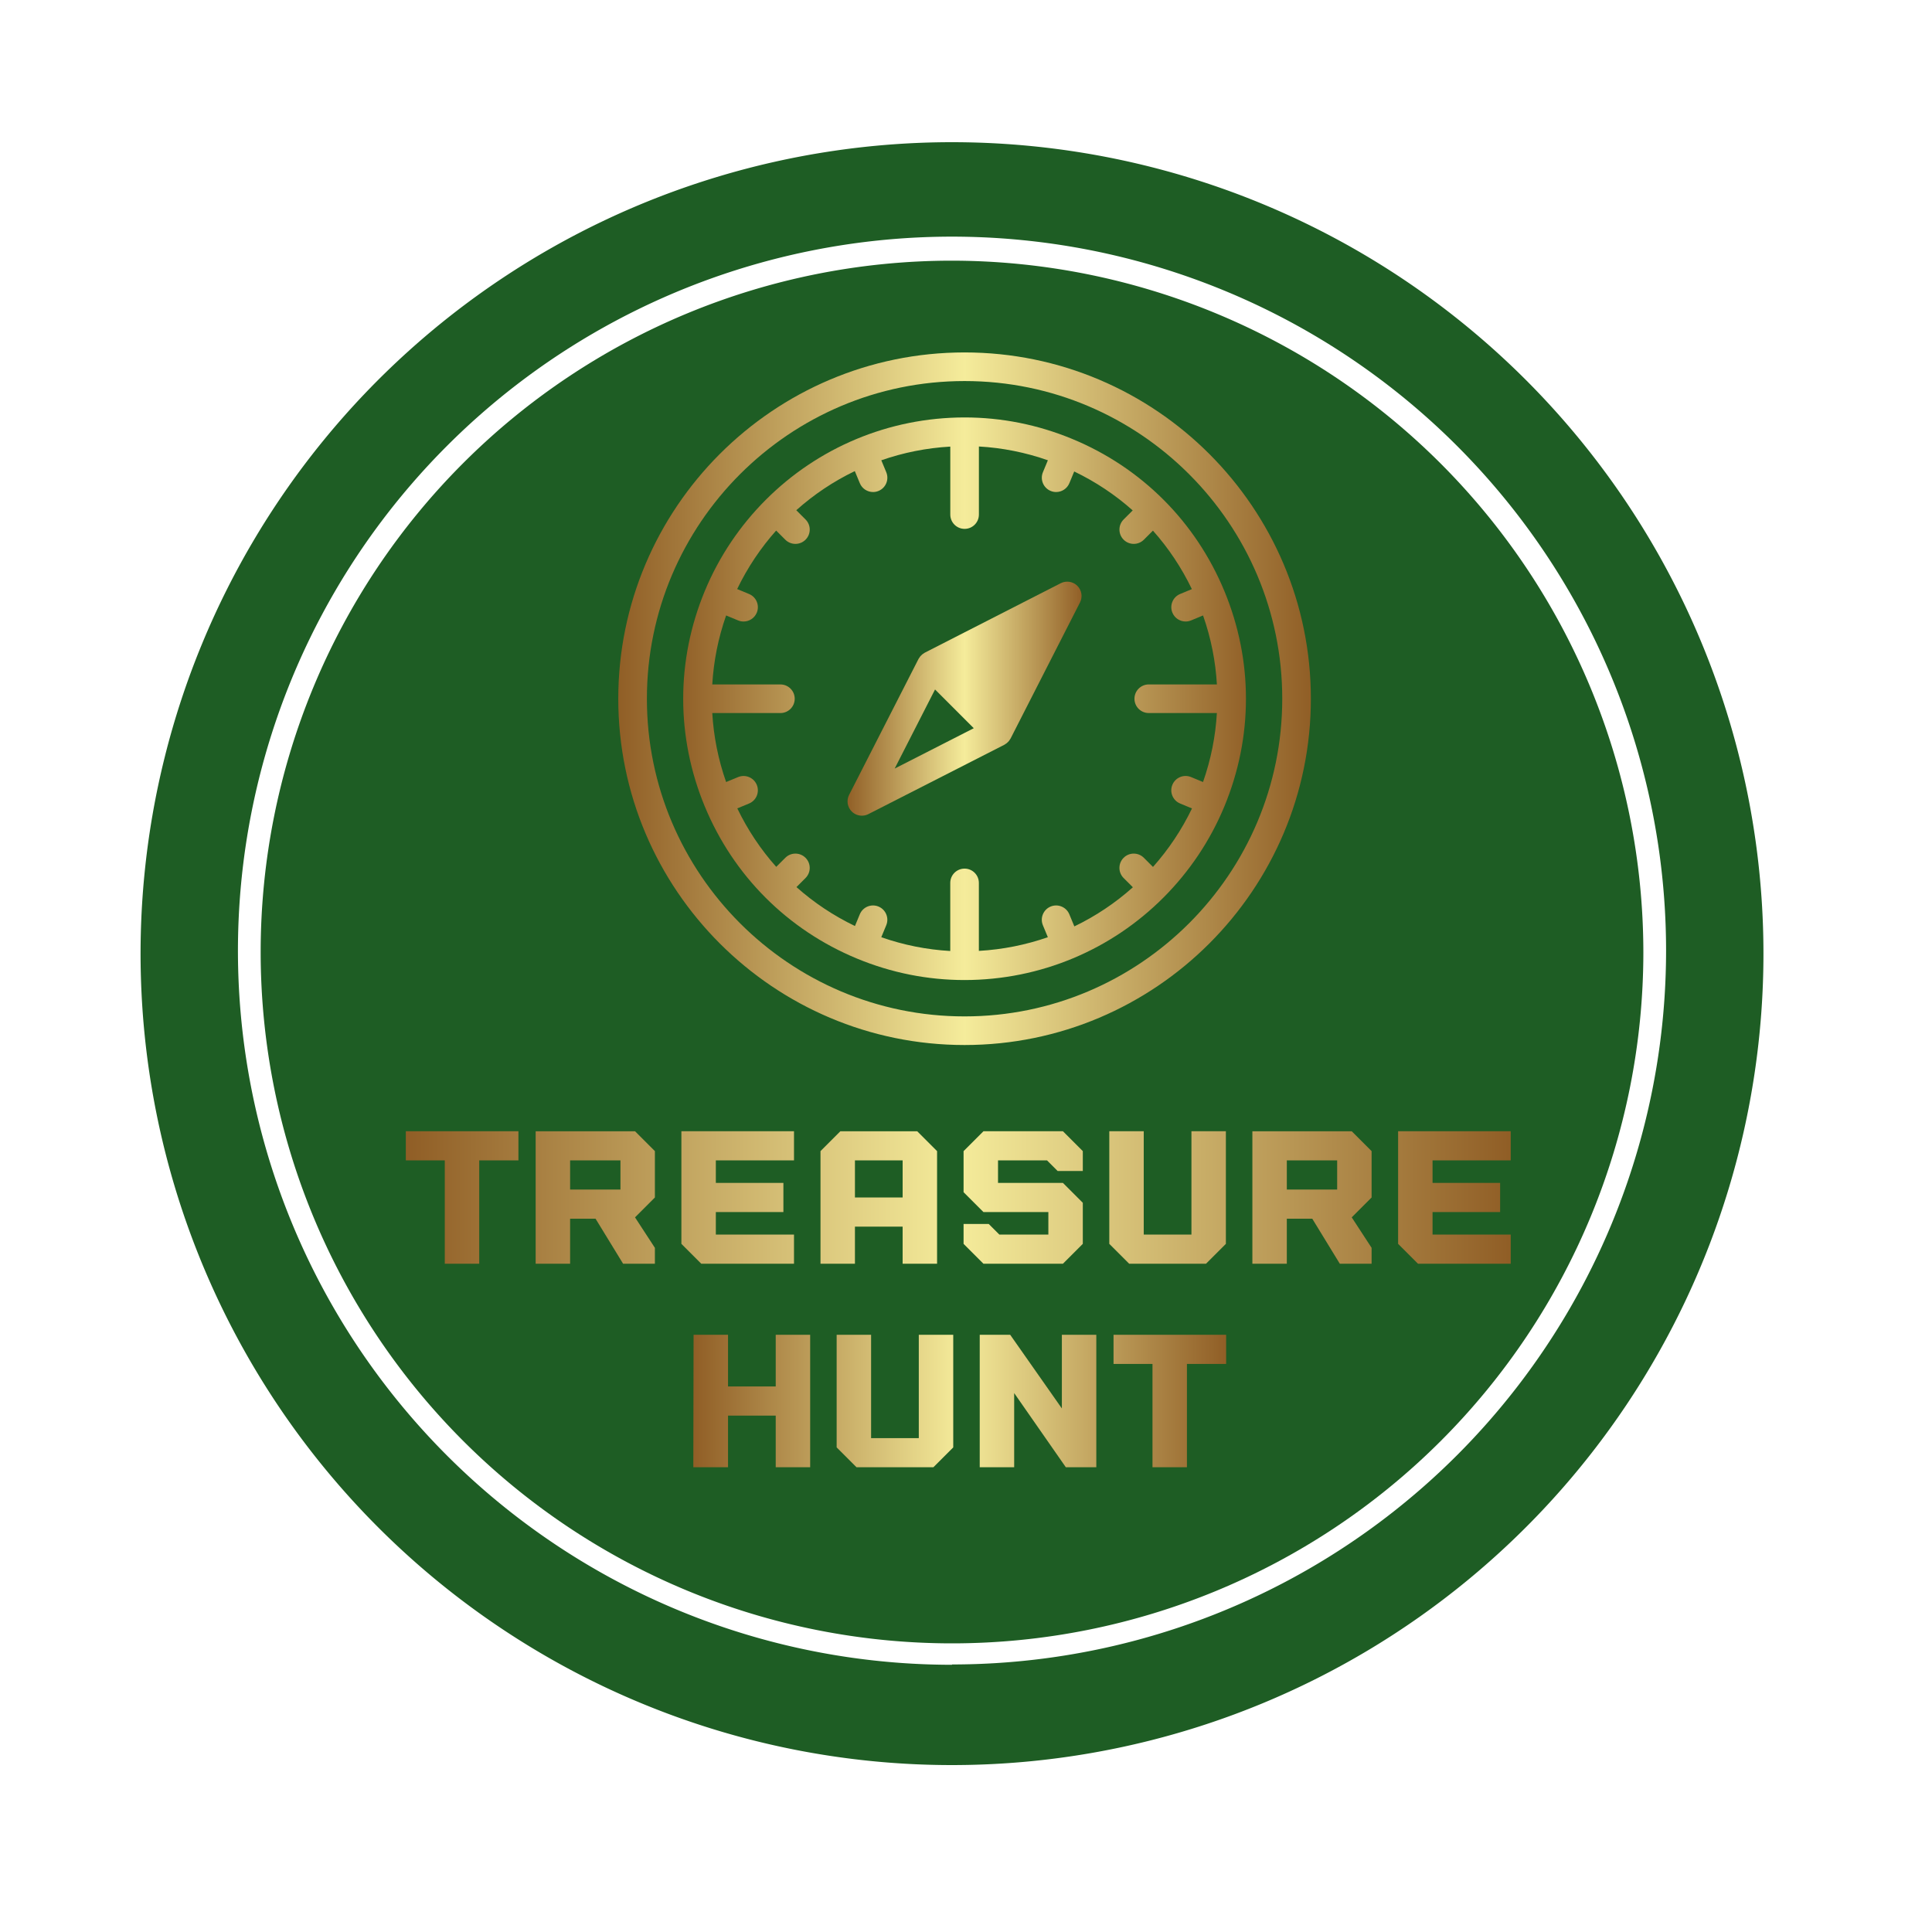 <?xml version="1.0" encoding="utf-8"?>
<svg width="312.5" height="312.5" viewBox="0 0 312.5 312.5" xmlns="http://www.w3.org/2000/svg">
    <defs id="SvgjsDefs1126">
        <linearGradient id="SvgjsLinearGradient">
            <stop id="SvgjsStop1136" stop-color="#905e26" offset="0"></stop>
            <stop id="SvgjsStop1137" stop-color="#f5ec9b" offset="0.5"></stop>
            <stop id="SvgjsStop1138" stop-color="#905e26" offset="1"></stop>
        </linearGradient>
    </defs>
    <g id="SvgjsG1127" featurekey="rootContainer" transform="matrix(5.25,0,0,5.25,23,23)" fill="#1e5d24">
        <path xmlns="http://www.w3.org/2000/svg" d="M24.95 0a25 25 0 1 0 25 25 25 25 0 0 0-25-25zm0 46.91a22 22 0 1 1 22-22 22 22 0 0 1-22 21.99z"></path>
        <path xmlns="http://www.w3.org/2000/svg" d="M24.95 3.65a21.3 21.3 0 1 0 21.3 21.3 21.33 21.33 0 0 0-21.3-21.3z"></path>
    </g>
        <g id="SvgjsG1128" featurekey="symbolFeature-0" transform="matrix(1.543,0,0,1.543,78.869,35.869)" fill="url(#SvgjsLinearGradient)">
        <g xmlns="http://www.w3.org/2000/svg">
            <path fill="url(#SvgjsLinearGradient)" d="M50,13.698c-20.017,0-36.302,16.285-36.302,36.302c0,20.017,16.285,36.301,36.302,36.301   S86.302,70.017,86.302,50C86.302,29.983,70.017,13.698,50,13.698z M50,83.301c-18.362,0-33.302-14.939-33.302-33.301   c0-18.363,14.939-33.302,33.302-33.302S83.302,31.637,83.302,50C83.302,68.363,68.362,83.301,50,83.301z"></path>
            <path fill="url(#SvgjsLinearGradient)" d="M60.079,37.892l-14.255,7.283c-0.035,0.018-0.063,0.044-0.096,0.065c-0.051,0.031-0.1,0.062-0.147,0.099   c-0.046,0.036-0.087,0.077-0.128,0.118c-0.041,0.041-0.081,0.082-0.117,0.127c-0.038,0.047-0.069,0.098-0.101,0.15   c-0.02,0.033-0.046,0.06-0.063,0.095l-7.276,14.249c-0.296,0.579-0.185,1.283,0.275,1.743c0.288,0.288,0.672,0.439,1.061,0.439   c0.232,0,0.466-0.054,0.682-0.164l14.255-7.269c0.035-0.018,0.064-0.045,0.097-0.065c0.051-0.031,0.1-0.062,0.146-0.098   c0.047-0.037,0.088-0.078,0.13-0.119c0.041-0.041,0.081-0.081,0.117-0.127c0.038-0.048,0.069-0.099,0.101-0.151   c0.02-0.033,0.046-0.06,0.063-0.095l7.276-14.263c0.296-0.579,0.185-1.283-0.275-1.743S60.659,37.598,60.079,37.892z M42.67,57.322   l4.234-8.292l2.031,2.031l2.03,2.03L42.67,57.322z"></path>
            <path fill="url(#SvgjsLinearGradient)" d="M77.238,38.72c0-0.001,0-0.001-0.001-0.002c0-0.001-0.001-0.001-0.001-0.002   c-3.014-7.274-8.679-12.94-15.954-15.952c-3.607-1.494-7.399-2.251-11.271-2.251c-8.009,0-15.437,3.211-20.854,8.64   c-0.001,0.001-0.002,0.001-0.003,0.002c-0.001,0.001-0.001,0.002-0.002,0.002c-2.678,2.685-4.874,5.903-6.389,9.562   c-3.013,7.275-3.014,15.288-0.001,22.563c0,0.001,0,0.001,0.001,0.002c0,0,0,0.001,0.001,0.001   c3.014,7.275,8.679,12.94,15.954,15.953c3.607,1.494,7.399,2.251,11.271,2.251c8.009,0,15.437-3.211,20.854-8.64   c0.001-0.001,0.002-0.001,0.003-0.002c0.001-0.001,0.001-0.002,0.002-0.002c2.678-2.685,4.874-5.903,6.389-9.562   C80.251,54.008,80.251,45.995,77.238,38.72z M69.307,51.5h7.142c-0.141,2.443-0.624,4.873-1.451,7.231l-1.254-0.519   c-0.768-0.318-1.643,0.047-1.96,0.812c-0.317,0.766,0.046,1.643,0.812,1.96l1.244,0.516c-1.088,2.261-2.47,4.314-4.088,6.132   l-0.958-0.958c-0.586-0.586-1.535-0.586-2.121,0c-0.586,0.585-0.586,1.536,0,2.121l0.97,0.97c-1.843,1.648-3.907,3.028-6.135,4.101   l-0.526-1.269c-0.317-0.766-1.197-1.128-1.96-0.812c-0.766,0.317-1.129,1.195-0.812,1.96l0.52,1.254   c-2.299,0.8-4.725,1.293-7.231,1.434v-7.125c0-0.829-0.672-1.5-1.5-1.5s-1.5,0.671-1.5,1.5v7.136   c-2.465-0.139-4.886-0.623-7.23-1.445l0.52-1.254c0.317-0.765-0.046-1.643-0.812-1.96s-1.644,0.046-1.96,0.812l-0.509,1.229   c-2.25-1.083-4.306-2.454-6.131-4.081l0.95-0.95c0.586-0.585,0.586-1.536,0-2.121c-0.586-0.586-1.535-0.586-2.121,0l-0.95,0.95   c-1.627-1.825-2.998-3.88-4.081-6.13l1.229-0.509c0.766-0.317,1.129-1.194,0.812-1.96c-0.316-0.764-1.191-1.129-1.96-0.812   l-1.254,0.519c-0.827-2.358-1.31-4.788-1.45-7.231h7.142c0.828,0,1.5-0.671,1.5-1.5s-0.672-1.5-1.5-1.5h-7.142   c0.141-2.443,0.624-4.873,1.451-7.231l1.254,0.52c0.188,0.078,0.382,0.115,0.573,0.115c0.589,0,1.147-0.349,1.387-0.926   c0.317-0.765-0.046-1.643-0.812-1.96l-1.245-0.516c1.088-2.261,2.47-4.314,4.088-6.132l0.958,0.958   c0.293,0.293,0.677,0.439,1.061,0.439s0.768-0.146,1.061-0.439c0.586-0.585,0.586-1.536,0-2.121l-0.97-0.97   c1.843-1.648,3.907-3.028,6.135-4.101l0.526,1.269c0.239,0.578,0.798,0.926,1.387,0.926c0.191,0,0.386-0.037,0.573-0.115   c0.766-0.317,1.129-1.195,0.812-1.96l-0.52-1.254c2.299-0.8,4.725-1.293,7.231-1.434v7.125c0,0.829,0.672,1.5,1.5,1.5   s1.5-0.671,1.5-1.5v-7.136c2.465,0.139,4.886,0.623,7.23,1.445l-0.52,1.254c-0.317,0.765,0.046,1.643,0.812,1.96   c0.188,0.078,0.382,0.115,0.573,0.115c0.589,0,1.147-0.349,1.387-0.926l0.509-1.229c2.25,1.083,4.306,2.454,6.131,4.081l-0.95,0.95   c-0.586,0.585-0.586,1.536,0,2.121c0.293,0.293,0.677,0.439,1.061,0.439s0.768-0.146,1.061-0.439l0.95-0.95   c1.627,1.825,2.998,3.88,4.081,6.131l-1.229,0.509c-0.766,0.317-1.129,1.195-0.812,1.96c0.239,0.578,0.798,0.926,1.387,0.926   c0.191,0,0.386-0.037,0.573-0.115l1.254-0.52c0.827,2.358,1.31,4.788,1.451,7.231h-7.142c-0.828,0-1.5,0.671-1.5,1.5   S68.479,51.5,69.307,51.5z"></path>
        </g>
    </g>
    <g id="SvgjsG6680" featurekey="nameFeature-0" transform="matrix(0.75,0,0,0.75,65,174.408)" fill="url(#SvgjsLinearGradient)">
        <path d="M0.857 17.714 l0 -6.286 l24.286 0 l0 6.286 l-8.457 0 l0 22.286 l-7.429 0 l0 -22.286 l-8.4 0 z M54.571 15.714 l0 10 l-4.286 4.286 l4.286 6.571 l0 3.429 l-6.857 0 l-5.943 -9.714 l-5.486 0 l0 9.714 l-7.429 0 l0 -28.571 l21.429 0 z M47.143 24 l0 -6.286 l-10.857 0 l0 6.286 l10.857 0 z M84.572 17.714 l-16.857 0 l0 4.857 l14.571 0 l0 6.286 l-14.571 0 l0 4.857 l16.857 0 l0 6.286 l-20 0 l-4.286 -4.286 l0 -24.286 l24.286 0 l0 6.286 z M90.286 40 l0 -24.286 l4.286 -4.286 l16.571 0 l4.286 4.286 l0 24.286 l-7.429 0 l0 -8 l-10.286 0 l0 8 l-7.429 0 z M97.715 25.714 l10.286 0 l0 -8 l-10.286 0 l0 8 z M139.143 17.714 l-10.571 0 l0 4.857 l14 0 l4.286 4.286 l0 8.857 l-4.286 4.286 l-17.143 0 l-4.286 -4.286 l0 -4.286 l5.429 0 l2.286 2.286 l10.571 0 l0 -4.857 l-14 0 l-4.286 -4.286 l0 -8.857 l4.286 -4.286 l17.143 0 l4.286 4.286 l0 4.286 l-5.429 0 z M152.571 35.714 l0 -24.286 l7.429 0 l0 22.286 l10.286 0 l0 -22.286 l7.429 0 l0 24.286 l-4.286 4.286 l-16.571 0 z M209.142 15.714 l0 10 l-4.286 4.286 l4.286 6.571 l0 3.429 l-6.857 0 l-5.943 -9.714 l-5.486 0 l0 9.714 l-7.429 0 l0 -28.571 l21.429 0 z M201.714 24 l0 -6.286 l-10.857 0 l0 6.286 l10.857 0 z M239.143 17.714 l-16.857 0 l0 4.857 l14.571 0 l0 6.286 l-14.571 0 l0 4.857 l16.857 0 l0 6.286 l-20 0 l-4.286 -4.286 l0 -24.286 l24.286 0 l0 6.286 z"></path>
    </g>
    <g id="SvgjsG6510" featurekey="nameFeature-1" transform="matrix(0.75,0,0,0.75,110,207.329)" fill="url(#SvgjsLinearGradient)">
        <path d="M20.629 11.429 l7.429 0 l0 28.571 l-7.429 0 l0 -11.143 l-10.286 0 l0 11.143 l-7.486 0 l0.057 -28.571 l7.429 0 l0 11.143 l10.286 0 l0 -11.143 z M33.771 35.714 l0 -24.286 l7.429 0 l0 22.286 l10.286 0 l0 -22.286 l7.429 0 l0 24.286 l-4.286 4.286 l-16.571 0 z M82.342 11.429 l7.429 0 l0 28.571 l-6.571 0 l-11.143 -16 l0 16 l-7.429 0 l0 -28.571 l6.571 0 l11.143 15.886 l0 -15.886 z M93.486 17.714 l0 -6.286 l24.286 0 l0 6.286 l-8.457 0 l0 22.286 l-7.429 0 l0 -22.286 l-8.4 0 z"></path>
    </g>
</svg>